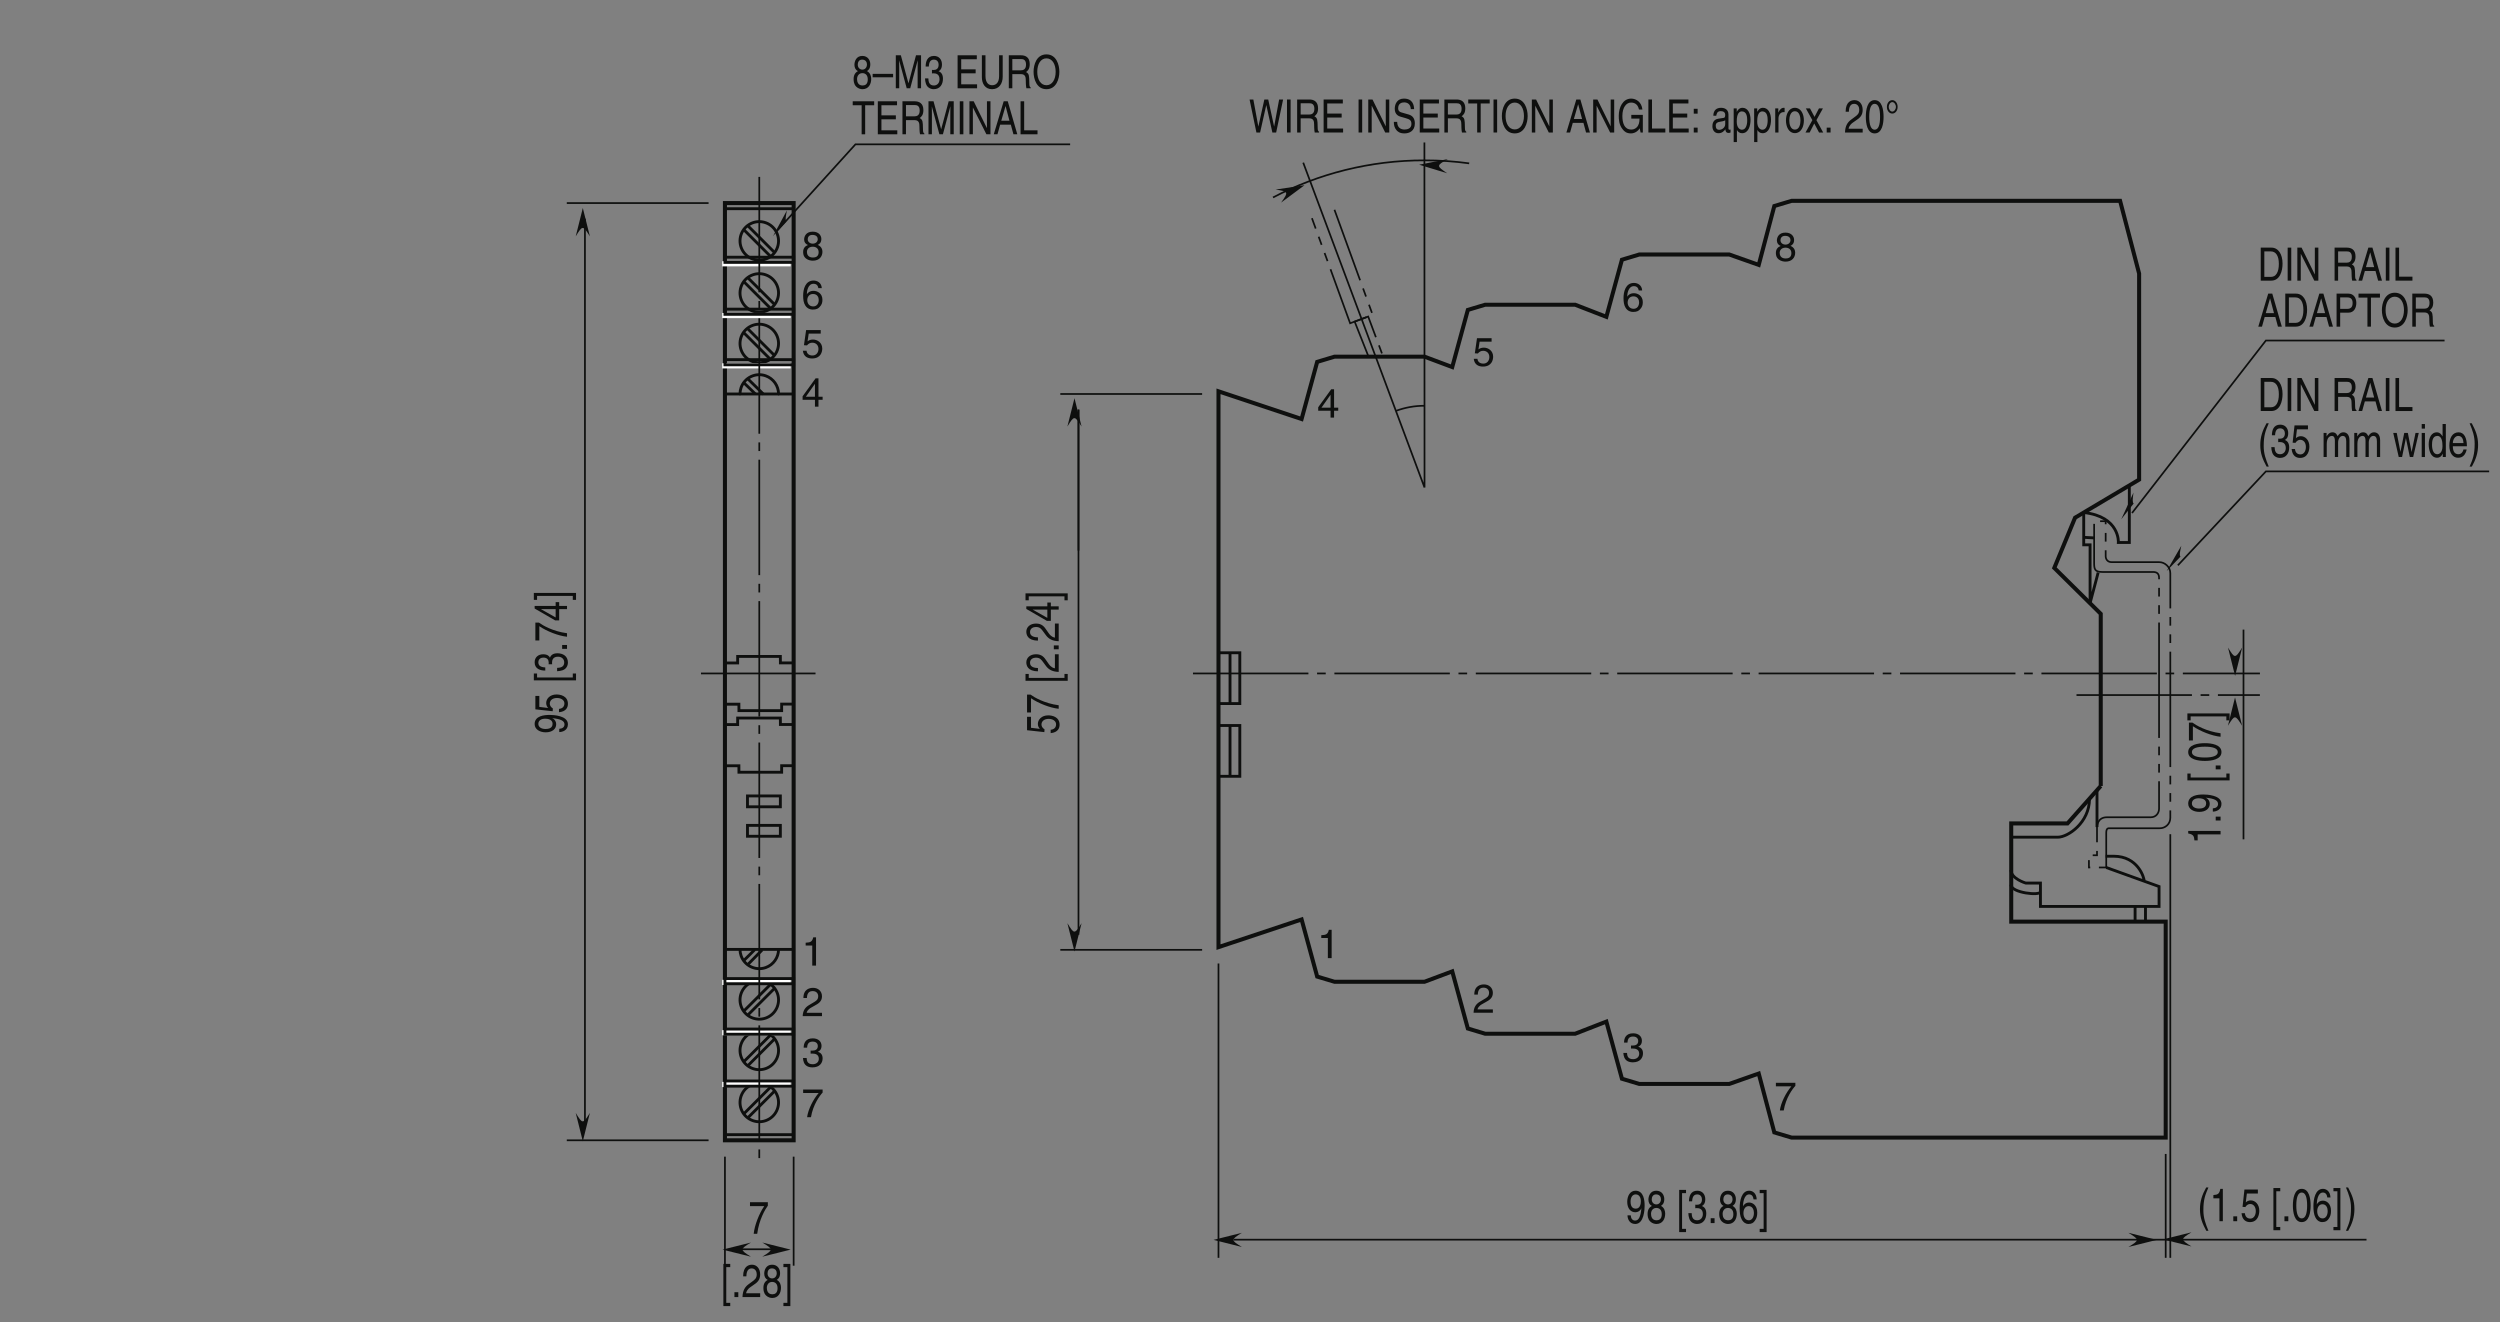 <?xml version="1.0" encoding="UTF-8"?>
<svg xmlns="http://www.w3.org/2000/svg" xmlns:xlink="http://www.w3.org/1999/xlink" width="433.14pt" height="229.13pt" viewBox="0 0 433.14 229.13" version="1.2">
<rect x="0" y="0" width="433.14" height="229.13" fill="#808080" stroke="none"/>
<defs>
<g>
<symbol overflow="visible" id="glyph0-0">
<path style="stroke:none;" d="M 0 0 L 3.484 0 L 3.484 -4.875 L 0 -4.875 Z M 1.734 -2.75 L 0.562 -4.531 L 2.922 -4.531 Z M 1.953 -2.438 L 3.141 -4.219 L 3.141 -0.656 Z M 0.562 -0.344 L 1.734 -2.125 L 2.922 -0.344 Z M 0.344 -4.219 L 1.531 -2.438 L 0.344 -0.656 Z M 0.344 -4.219 "/>
</symbol>
<symbol overflow="visible" id="glyph0-1">
<path style="stroke:none;" d="M 3.422 -3.641 C 3.422 -4.203 3 -4.906 1.922 -4.906 C 0.75 -4.906 0.438 -4.062 0.438 -3.547 C 0.438 -3.094 0.672 -2.766 1.094 -2.594 C 0.578 -2.391 0.266 -2 0.266 -1.406 C 0.266 -1.172 0.266 -0.641 0.766 -0.25 C 1.156 0.062 1.672 0.125 1.938 0.125 C 3.094 0.125 3.609 -0.625 3.609 -1.422 C 3.609 -1.781 3.469 -2.328 2.797 -2.609 C 3.016 -2.719 3.422 -2.938 3.422 -3.641 Z M 1.938 -2.297 C 2.484 -2.297 2.953 -2 2.953 -1.344 C 2.953 -0.578 2.406 -0.422 1.969 -0.422 C 1.109 -0.422 0.922 -1 0.922 -1.391 C 0.922 -1.844 1.234 -2.297 1.938 -2.297 Z M 1.922 -2.828 C 1.484 -2.828 1.062 -3.109 1.062 -3.578 C 1.062 -3.891 1.219 -4.344 1.875 -4.344 C 2.594 -4.344 2.797 -3.922 2.797 -3.609 C 2.797 -3.172 2.453 -2.828 1.922 -2.828 Z M 1.922 -2.828 "/>
</symbol>
<symbol overflow="visible" id="glyph0-2">
<path style="stroke:none;" d="M 3.5 -3.594 C 3.438 -4.594 2.641 -4.906 2.078 -4.906 C 0.609 -4.906 0.266 -3.359 0.266 -2.281 C 0.266 -1.641 0.344 -1.031 0.641 -0.578 C 0.984 -0.031 1.531 0.125 1.906 0.125 C 2.594 0.125 2.891 -0.062 3.141 -0.344 C 3.484 -0.703 3.609 -1.062 3.609 -1.562 C 3.609 -2.734 2.672 -3.125 2.078 -3.125 C 1.406 -3.125 1.062 -2.781 0.906 -2.516 L 0.906 -2.531 C 0.906 -3.047 1.094 -4.344 2.062 -4.344 C 2.594 -4.344 2.828 -4.031 2.906 -3.594 Z M 0.984 -1.5 C 0.984 -2.078 1.312 -2.578 1.984 -2.578 C 2.75 -2.578 2.969 -1.969 2.969 -1.547 C 2.969 -0.875 2.594 -0.422 2.016 -0.422 C 1.297 -0.422 0.984 -0.984 0.984 -1.5 Z M 0.984 -1.5 "/>
</symbol>
<symbol overflow="visible" id="glyph0-3">
<path style="stroke:none;" d="M 1.234 -4.188 L 3.312 -4.188 L 3.312 -4.797 L 0.781 -4.797 L 0.406 -2.172 L 0.938 -2.141 C 1.156 -2.438 1.484 -2.609 1.844 -2.609 C 2.453 -2.609 2.922 -2.219 2.922 -1.516 C 2.922 -0.906 2.531 -0.391 1.891 -0.391 C 1.344 -0.391 0.922 -0.641 0.859 -1.219 L 0.219 -1.219 C 0.344 -0.125 1.156 0.125 1.812 0.125 C 3.344 0.125 3.578 -1.047 3.578 -1.594 C 3.578 -2.594 2.766 -3.156 1.969 -3.156 C 1.531 -3.156 1.234 -3.016 1.031 -2.844 Z M 1.234 -4.188 "/>
</symbol>
<symbol overflow="visible" id="glyph0-4">
<path style="stroke:none;" d="M 3.641 -1.188 L 3.641 -1.719 L 2.922 -1.719 L 2.922 -4.906 L 2.422 -4.906 L 0.172 -1.797 L 0.172 -1.188 L 2.312 -1.188 L 2.312 0 L 2.922 0 L 2.922 -1.188 Z M 2.297 -3.938 L 2.312 -3.938 L 2.312 -1.719 L 0.734 -1.719 Z M 2.297 -3.938 "/>
</symbol>
<symbol overflow="visible" id="glyph0-5">
<path style="stroke:none;" d="M 2.5 -4.906 L 2.016 -4.906 C 1.828 -4.094 1.5 -4.016 0.703 -3.969 L 0.703 -3.484 L 1.844 -3.484 L 1.844 0 L 2.5 0 Z M 2.5 -4.906 "/>
</symbol>
<symbol overflow="visible" id="glyph0-6">
<path style="stroke:none;" d="M 0.922 -3.141 C 0.938 -3.484 0.984 -4.344 1.906 -4.344 C 2.625 -4.344 2.875 -3.859 2.875 -3.469 C 2.875 -2.828 2.5 -2.625 1.984 -2.328 L 1.328 -1.938 C 0.672 -1.562 0.219 -1.016 0.188 0 L 3.531 0 L 3.531 -0.578 L 0.875 -0.578 C 0.906 -0.766 1.047 -1.156 1.719 -1.516 L 2.219 -1.797 C 2.953 -2.188 3.531 -2.562 3.531 -3.438 C 3.531 -4.344 2.844 -4.906 2 -4.906 C 1.469 -4.906 0.312 -4.734 0.312 -3.141 Z M 0.922 -3.141 "/>
</symbol>
<symbol overflow="visible" id="glyph0-7">
<path style="stroke:none;" d="M 1.562 -2.266 C 1.656 -2.266 1.75 -2.266 1.844 -2.266 C 2.266 -2.266 2.984 -2.188 2.984 -1.359 C 2.984 -0.797 2.547 -0.422 1.922 -0.422 C 1 -0.422 0.891 -1.031 0.875 -1.5 L 0.234 -1.5 C 0.281 -0.938 0.422 -0.375 0.969 -0.078 C 1.203 0.047 1.516 0.125 1.875 0.125 C 3.125 0.125 3.641 -0.641 3.641 -1.438 C 3.641 -2.094 3.297 -2.438 2.828 -2.578 L 2.828 -2.594 C 3.094 -2.688 3.453 -2.984 3.453 -3.609 C 3.453 -4.359 2.891 -4.906 1.938 -4.906 C 0.641 -4.906 0.359 -4.016 0.359 -3.297 L 0.953 -3.297 C 0.984 -3.641 1.031 -4.344 1.906 -4.344 C 2.641 -4.344 2.812 -3.875 2.812 -3.578 C 2.812 -2.969 2.359 -2.781 1.875 -2.781 C 1.781 -2.781 1.672 -2.781 1.562 -2.781 Z M 1.562 -2.266 "/>
</symbol>
<symbol overflow="visible" id="glyph0-8">
<path style="stroke:none;" d="M 0.266 -4.188 L 2.953 -4.188 C 2.016 -3.094 1.125 -1.344 0.953 0 L 1.625 0 C 1.984 -2.188 3.156 -3.75 3.641 -4.266 L 3.641 -4.797 L 0.266 -4.797 Z M 0.266 -4.188 "/>
</symbol>
<symbol overflow="visible" id="glyph1-0">
<path style="stroke:none;" d="M 0 0 L 0 -3.188 L -5.578 -3.188 L -5.578 0 Z M -3.141 -1.594 L -5.172 -0.516 L -5.172 -2.672 Z M -2.781 -1.781 L -4.828 -2.875 L -0.75 -2.875 Z M -0.391 -0.516 L -2.438 -1.594 L -0.391 -2.672 Z M -4.828 -0.312 L -2.781 -1.406 L -0.75 -0.312 Z M -4.828 -0.312 "/>
</symbol>
<symbol overflow="visible" id="glyph1-1">
<path style="stroke:none;" d="M -1.875 -1.672 C -1.875 -2.094 -2.109 -2.531 -2.547 -2.703 L -2.531 -2.719 C -1.078 -2.578 -0.438 -2.25 -0.438 -1.641 C -0.438 -1.172 -0.781 -0.906 -1.344 -0.875 L -1.344 -0.312 C -0.812 -0.312 0.156 -0.594 0.156 -1.656 C 0.156 -3.188 -2.406 -3.281 -3 -3.281 C -3.906 -3.281 -5.609 -3.141 -5.609 -1.703 C -5.609 -0.766 -4.703 -0.266 -3.688 -0.266 C -2.562 -0.266 -1.875 -0.844 -1.875 -1.672 Z M -2.5 -1.766 C -2.5 -1.391 -2.641 -0.844 -3.719 -0.844 C -4.469 -0.844 -4.969 -1.188 -4.969 -1.719 C -4.969 -2.359 -4.422 -2.625 -3.781 -2.625 C -2.672 -2.625 -2.5 -2.047 -2.5 -1.766 Z M -2.5 -1.766 "/>
</symbol>
<symbol overflow="visible" id="glyph1-2">
<path style="stroke:none;" d="M -4.797 -1.125 L -4.797 -3.031 L -5.484 -3.031 L -5.484 -0.703 L -2.484 -0.375 L -2.453 -0.859 C -2.781 -1.062 -2.984 -1.359 -2.984 -1.688 C -2.984 -2.234 -2.547 -2.672 -1.734 -2.672 C -1.031 -2.672 -0.453 -2.312 -0.453 -1.734 C -0.453 -1.234 -0.734 -0.844 -1.391 -0.781 L -1.391 -0.203 C -0.141 -0.312 0.156 -1.062 0.156 -1.656 C 0.156 -3.047 -1.188 -3.281 -1.812 -3.281 C -2.969 -3.281 -3.609 -2.531 -3.609 -1.797 C -3.609 -1.406 -3.438 -1.125 -3.266 -0.938 Z M -4.797 -1.125 "/>
</symbol>
<symbol overflow="visible" id="glyph1-3">
<path style="stroke:none;" d=""/>
</symbol>
<symbol overflow="visible" id="glyph1-4">
<path style="stroke:none;" d="M -5.188 -0.906 L -5.188 -1.594 L -5.75 -1.594 L -5.75 -0.406 L 1.562 -0.406 L 1.562 -1.594 L 1 -1.594 L 1 -0.906 Z M -5.188 -0.906 "/>
</symbol>
<symbol overflow="visible" id="glyph1-5">
<path style="stroke:none;" d="M -2.578 -1.422 C -2.578 -1.516 -2.594 -1.594 -2.594 -1.688 C -2.594 -2.062 -2.5 -2.734 -1.562 -2.734 C -0.922 -2.734 -0.484 -2.328 -0.484 -1.75 C -0.484 -0.922 -1.188 -0.812 -1.719 -0.797 L -1.719 -0.219 C -1.062 -0.25 -0.422 -0.391 -0.094 -0.891 C 0.047 -1.109 0.156 -1.391 0.156 -1.719 C 0.156 -2.859 -0.734 -3.328 -1.656 -3.328 C -2.406 -3.328 -2.781 -3.016 -2.953 -2.578 L -2.969 -2.578 C -3.062 -2.828 -3.406 -3.156 -4.125 -3.156 C -4.984 -3.156 -5.609 -2.641 -5.609 -1.766 C -5.609 -0.594 -4.594 -0.328 -3.766 -0.328 L -3.766 -0.875 C -4.156 -0.906 -4.969 -0.953 -4.969 -1.75 C -4.969 -2.422 -4.422 -2.578 -4.094 -2.578 C -3.391 -2.578 -3.172 -2.156 -3.172 -1.719 C -3.172 -1.625 -3.172 -1.531 -3.188 -1.422 Z M -2.578 -1.422 "/>
</symbol>
<symbol overflow="visible" id="glyph1-6">
<path style="stroke:none;" d="M -0.844 -1.219 L -0.844 -0.547 L 0 -0.547 L 0 -1.219 Z M -0.844 -1.219 "/>
</symbol>
<symbol overflow="visible" id="glyph1-7">
<path style="stroke:none;" d="M -4.797 -0.234 L -4.797 -2.703 C -3.547 -1.844 -1.531 -1.031 0 -0.875 L 0 -1.484 C -2.5 -1.812 -4.281 -2.891 -4.875 -3.328 L -5.484 -3.328 L -5.484 -0.234 Z M -4.797 -0.234 "/>
</symbol>
<symbol overflow="visible" id="glyph1-8">
<path style="stroke:none;" d="M -1.359 -3.328 L -1.969 -3.328 L -1.969 -2.672 L -5.609 -2.672 L -5.609 -2.219 L -2.047 -0.156 L -1.359 -0.156 L -1.359 -2.109 L 0 -2.109 L 0 -2.672 L -1.359 -2.672 Z M -4.516 -2.109 L -1.969 -2.109 L -1.969 -0.672 Z M -4.516 -2.109 "/>
</symbol>
<symbol overflow="visible" id="glyph1-9">
<path style="stroke:none;" d="M 1 -0.859 L 1 -0.172 L 1.562 -0.172 L 1.562 -1.375 L -5.75 -1.375 L -5.75 -0.172 L -5.188 -0.172 L -5.188 -0.859 Z M 1 -0.859 "/>
</symbol>
<symbol overflow="visible" id="glyph1-10">
<path style="stroke:none;" d="M -3.594 -0.844 C -3.984 -0.859 -4.969 -0.906 -4.969 -1.75 C -4.969 -2.406 -4.406 -2.641 -3.953 -2.641 C -3.234 -2.641 -3 -2.281 -2.656 -1.812 L -2.219 -1.219 C -1.781 -0.625 -1.156 -0.203 0 -0.172 L 0 -3.234 L -0.656 -3.234 L -0.656 -0.797 C -0.875 -0.828 -1.312 -0.953 -1.734 -1.562 L -2.062 -2.031 C -2.5 -2.703 -2.922 -3.234 -3.922 -3.234 C -4.969 -3.234 -5.609 -2.609 -5.609 -1.828 C -5.609 -1.344 -5.422 -0.281 -3.594 -0.281 Z M -3.594 -0.844 "/>
</symbol>
<symbol overflow="visible" id="glyph1-11">
<path style="stroke:none;" d="M -5.609 -2.281 L -5.609 -1.844 C -4.688 -1.672 -4.594 -1.375 -4.531 -0.641 L -3.969 -0.641 L -3.969 -1.688 L 0 -1.688 L 0 -2.281 Z M -5.609 -2.281 "/>
</symbol>
<symbol overflow="visible" id="glyph1-12">
<path style="stroke:none;" d="M -2.719 -2.703 C -1.328 -2.703 -0.484 -2.422 -0.484 -1.766 C -0.484 -1.125 -1.328 -0.828 -2.719 -0.828 C -4.125 -0.828 -4.969 -1.125 -4.969 -1.766 C -4.969 -2.422 -4.125 -2.703 -2.719 -2.703 Z M -2.719 -3.312 C -3.891 -3.312 -5.609 -3.062 -5.609 -1.766 C -5.609 -0.484 -3.891 -0.234 -2.719 -0.234 C -1.562 -0.234 0.156 -0.484 0.156 -1.766 C 0.156 -3.062 -1.562 -3.312 -2.719 -3.312 Z M -2.719 -3.312 "/>
</symbol>
<symbol overflow="visible" id="glyph2-0">
<path style="stroke:none;" d="M 0 0 L 3.188 0 L 3.188 -5.578 L 0 -5.578 Z M 1.594 -3.141 L 0.516 -5.172 L 2.672 -5.172 Z M 1.781 -2.781 L 2.875 -4.828 L 2.875 -0.75 Z M 0.516 -0.391 L 1.594 -2.438 L 2.672 -0.391 Z M 0.312 -4.828 L 1.406 -2.781 L 0.312 -0.75 Z M 0.312 -4.828 "/>
</symbol>
<symbol overflow="visible" id="glyph2-1">
<path style="stroke:none;" d="M 0.234 -4.797 L 2.703 -4.797 C 1.844 -3.547 1.031 -1.531 0.875 0 L 1.484 0 C 1.812 -2.5 2.891 -4.281 3.328 -4.875 L 3.328 -5.484 L 0.234 -5.484 Z M 0.234 -4.797 "/>
</symbol>
<symbol overflow="visible" id="glyph2-2">
<path style="stroke:none;" d="M 0.906 -5.188 L 1.594 -5.188 L 1.594 -5.75 L 0.406 -5.75 L 0.406 1.562 L 1.594 1.562 L 1.594 1 L 0.906 1 Z M 0.906 -5.188 "/>
</symbol>
<symbol overflow="visible" id="glyph2-3">
<path style="stroke:none;" d="M 1.219 -0.844 L 0.547 -0.844 L 0.547 0 L 1.219 0 Z M 1.219 -0.844 "/>
</symbol>
<symbol overflow="visible" id="glyph2-4">
<path style="stroke:none;" d="M 0.844 -3.594 C 0.859 -3.984 0.906 -4.969 1.75 -4.969 C 2.406 -4.969 2.641 -4.406 2.641 -3.953 C 2.641 -3.234 2.281 -3 1.812 -2.656 L 1.219 -2.219 C 0.625 -1.781 0.203 -1.156 0.172 0 L 3.234 0 L 3.234 -0.656 L 0.797 -0.656 C 0.828 -0.875 0.953 -1.312 1.562 -1.734 L 2.031 -2.062 C 2.703 -2.5 3.234 -2.922 3.234 -3.922 C 3.234 -4.969 2.609 -5.609 1.828 -5.609 C 1.344 -5.609 0.281 -5.422 0.281 -3.594 Z M 0.844 -3.594 "/>
</symbol>
<symbol overflow="visible" id="glyph2-5">
<path style="stroke:none;" d="M 3.141 -4.156 C 3.141 -4.812 2.75 -5.609 1.75 -5.609 C 0.688 -5.609 0.391 -4.641 0.391 -4.062 C 0.391 -3.531 0.625 -3.156 1 -2.969 C 0.531 -2.734 0.25 -2.297 0.25 -1.609 C 0.25 -1.344 0.25 -0.734 0.703 -0.281 C 1.062 0.078 1.531 0.156 1.781 0.156 C 2.844 0.156 3.297 -0.719 3.297 -1.625 C 3.297 -2.047 3.172 -2.656 2.562 -2.984 C 2.766 -3.109 3.141 -3.359 3.141 -4.156 Z M 1.766 -2.625 C 2.281 -2.625 2.703 -2.297 2.703 -1.531 C 2.703 -0.656 2.203 -0.484 1.797 -0.484 C 1.016 -0.484 0.844 -1.141 0.844 -1.594 C 0.844 -2.109 1.141 -2.625 1.766 -2.625 Z M 1.766 -3.234 C 1.344 -3.234 0.969 -3.562 0.969 -4.094 C 0.969 -4.453 1.125 -4.969 1.719 -4.969 C 2.375 -4.969 2.562 -4.484 2.562 -4.141 C 2.562 -3.625 2.25 -3.234 1.766 -3.234 Z M 1.766 -3.234 "/>
</symbol>
<symbol overflow="visible" id="glyph2-6">
<path style="stroke:none;" d="M 0.859 1 L 0.172 1 L 0.172 1.562 L 1.375 1.562 L 1.375 -5.75 L 0.172 -5.75 L 0.172 -5.188 L 0.859 -5.188 Z M 0.859 1 "/>
</symbol>
<symbol overflow="visible" id="glyph2-7">
<path style="stroke:none;" d="M 1.672 -1.875 C 2.094 -1.875 2.531 -2.109 2.703 -2.547 L 2.719 -2.531 C 2.578 -1.078 2.25 -0.438 1.641 -0.438 C 1.172 -0.438 0.906 -0.781 0.875 -1.344 L 0.312 -1.344 C 0.312 -0.812 0.594 0.156 1.656 0.156 C 3.188 0.156 3.281 -2.406 3.281 -3 C 3.281 -3.906 3.141 -5.609 1.703 -5.609 C 0.766 -5.609 0.266 -4.703 0.266 -3.688 C 0.266 -2.562 0.844 -1.875 1.672 -1.875 Z M 1.766 -2.5 C 1.391 -2.5 0.844 -2.641 0.844 -3.719 C 0.844 -4.469 1.188 -4.969 1.719 -4.969 C 2.359 -4.969 2.625 -4.422 2.625 -3.781 C 2.625 -2.672 2.047 -2.5 1.766 -2.5 Z M 1.766 -2.5 "/>
</symbol>
<symbol overflow="visible" id="glyph2-8">
<path style="stroke:none;" d=""/>
</symbol>
<symbol overflow="visible" id="glyph2-9">
<path style="stroke:none;" d="M 1.422 -2.578 C 1.516 -2.578 1.594 -2.594 1.688 -2.594 C 2.062 -2.594 2.734 -2.5 2.734 -1.562 C 2.734 -0.922 2.328 -0.484 1.75 -0.484 C 0.922 -0.484 0.812 -1.188 0.797 -1.719 L 0.219 -1.719 C 0.25 -1.062 0.391 -0.422 0.891 -0.094 C 1.109 0.047 1.391 0.156 1.719 0.156 C 2.859 0.156 3.328 -0.734 3.328 -1.656 C 3.328 -2.406 3.016 -2.781 2.578 -2.953 L 2.578 -2.969 C 2.828 -3.062 3.156 -3.406 3.156 -4.125 C 3.156 -4.984 2.641 -5.609 1.766 -5.609 C 0.594 -5.609 0.328 -4.594 0.328 -3.766 L 0.875 -3.766 C 0.906 -4.156 0.953 -4.969 1.75 -4.969 C 2.422 -4.969 2.578 -4.422 2.578 -4.094 C 2.578 -3.391 2.156 -3.172 1.719 -3.172 C 1.625 -3.172 1.531 -3.172 1.422 -3.188 Z M 1.422 -2.578 "/>
</symbol>
<symbol overflow="visible" id="glyph2-10">
<path style="stroke:none;" d="M 3.203 -4.109 C 3.156 -5.25 2.422 -5.609 1.906 -5.609 C 0.562 -5.609 0.25 -3.828 0.25 -2.609 C 0.25 -1.875 0.312 -1.188 0.594 -0.656 C 0.906 -0.047 1.391 0.156 1.734 0.156 C 2.375 0.156 2.641 -0.062 2.875 -0.391 C 3.188 -0.812 3.297 -1.219 3.297 -1.797 C 3.297 -3.125 2.453 -3.562 1.906 -3.562 C 1.281 -3.562 0.969 -3.188 0.828 -2.891 L 0.828 -2.906 C 0.828 -3.484 1 -4.969 1.891 -4.969 C 2.375 -4.969 2.594 -4.609 2.656 -4.109 Z M 0.906 -1.719 C 0.906 -2.375 1.203 -2.938 1.812 -2.938 C 2.516 -2.938 2.719 -2.25 2.719 -1.766 C 2.719 -1 2.375 -0.484 1.844 -0.484 C 1.188 -0.484 0.906 -1.125 0.906 -1.719 Z M 0.906 -1.719 "/>
</symbol>
<symbol overflow="visible" id="glyph2-11">
<path style="stroke:none;" d="M 1.516 -5.844 C 0.828 -4.609 0.438 -3.484 0.438 -2.078 C 0.438 -0.594 0.859 0.406 1.531 1.656 L 1.906 1.656 C 1.391 0.391 1.031 -0.578 1.031 -1.891 C 1.031 -3.797 1.359 -4.562 1.906 -5.844 Z M 1.516 -5.844 "/>
</symbol>
<symbol overflow="visible" id="glyph2-12">
<path style="stroke:none;" d="M 2.281 -5.609 L 1.844 -5.609 C 1.672 -4.688 1.375 -4.594 0.641 -4.531 L 0.641 -3.969 L 1.688 -3.969 L 1.688 0 L 2.281 0 Z M 2.281 -5.609 "/>
</symbol>
<symbol overflow="visible" id="glyph2-13">
<path style="stroke:none;" d="M 1.125 -4.797 L 3.031 -4.797 L 3.031 -5.484 L 0.703 -5.484 L 0.375 -2.484 L 0.859 -2.453 C 1.062 -2.781 1.359 -2.984 1.688 -2.984 C 2.234 -2.984 2.672 -2.547 2.672 -1.734 C 2.672 -1.031 2.312 -0.453 1.734 -0.453 C 1.234 -0.453 0.844 -0.734 0.781 -1.391 L 0.203 -1.391 C 0.312 -0.141 1.062 0.156 1.656 0.156 C 3.047 0.156 3.281 -1.188 3.281 -1.812 C 3.281 -2.969 2.531 -3.609 1.797 -3.609 C 1.406 -3.609 1.125 -3.438 0.938 -3.266 Z M 1.125 -4.797 "/>
</symbol>
<symbol overflow="visible" id="glyph2-14">
<path style="stroke:none;" d="M 2.703 -2.719 C 2.703 -1.328 2.422 -0.484 1.766 -0.484 C 1.125 -0.484 0.828 -1.328 0.828 -2.719 C 0.828 -4.125 1.125 -4.969 1.766 -4.969 C 2.422 -4.969 2.703 -4.125 2.703 -2.719 Z M 3.312 -2.719 C 3.312 -3.891 3.062 -5.609 1.766 -5.609 C 0.484 -5.609 0.234 -3.891 0.234 -2.719 C 0.234 -1.562 0.484 0.156 1.766 0.156 C 3.062 0.156 3.312 -1.562 3.312 -2.719 Z M 3.312 -2.719 "/>
</symbol>
<symbol overflow="visible" id="glyph2-15">
<path style="stroke:none;" d="M 0.609 1.656 C 1.297 0.422 1.688 -0.703 1.688 -2.109 C 1.688 -3.609 1.25 -4.594 0.594 -5.844 L 0.219 -5.844 C 0.734 -4.594 1.094 -3.625 1.094 -2.297 C 1.094 -0.391 0.766 0.375 0.219 1.656 Z M 0.609 1.656 "/>
</symbol>
<symbol overflow="visible" id="glyph2-16">
<path style="stroke:none;" d="M 3.547 -2.5 L 0 -2.5 L 0 -1.906 L 3.547 -1.906 Z M 3.547 -2.5 "/>
</symbol>
<symbol overflow="visible" id="glyph2-17">
<path style="stroke:none;" d="M 4.844 0 L 4.844 -5.719 L 3.969 -5.719 L 2.672 -0.891 L 2.656 -0.891 L 1.344 -5.719 L 0.469 -5.719 L 0.469 0 L 1.062 0 L 1.062 -3.375 C 1.062 -3.547 1.047 -4.266 1.047 -4.797 L 1.062 -4.797 L 2.359 0 L 2.969 0 L 4.25 -4.812 L 4.266 -4.812 C 4.266 -4.266 4.25 -3.547 4.25 -3.375 L 4.25 0 Z M 4.844 0 "/>
</symbol>
<symbol overflow="visible" id="glyph2-18">
<path style="stroke:none;" d="M 3.922 -0.688 L 1.172 -0.688 L 1.172 -2.594 L 3.672 -2.594 L 3.672 -3.281 L 1.172 -3.281 L 1.172 -5.031 L 3.875 -5.031 L 3.875 -5.719 L 0.547 -5.719 L 0.547 0 L 3.922 0 Z M 3.922 -0.688 "/>
</symbol>
<symbol overflow="visible" id="glyph2-19">
<path style="stroke:none;" d="M 3.484 -5.719 L 3.484 -2.109 C 3.484 -0.859 2.844 -0.531 2.281 -0.531 C 1.734 -0.531 1.125 -0.875 1.125 -2.125 L 1.125 -5.719 L 0.5 -5.719 L 0.5 -1.906 C 0.5 -0.844 1.031 0.156 2.266 0.156 C 3.516 0.156 4.109 -0.844 4.109 -2.016 L 4.109 -5.719 Z M 3.484 -5.719 "/>
</symbol>
<symbol overflow="visible" id="glyph2-20">
<path style="stroke:none;" d="M 1.172 -2.453 L 2.672 -2.453 C 3.422 -2.453 3.5 -1.906 3.5 -1.438 C 3.5 -1.219 3.516 -0.344 3.609 0 L 4.359 0 L 4.359 -0.125 C 4.172 -0.266 4.141 -0.375 4.125 -0.703 L 4.094 -1.734 C 4.062 -2.531 3.812 -2.672 3.547 -2.812 C 3.844 -3.031 4.188 -3.344 4.188 -4.188 C 4.188 -5.391 3.438 -5.719 2.672 -5.719 L 0.562 -5.719 L 0.562 0 L 1.172 0 Z M 1.172 -5.062 L 2.719 -5.062 C 3.031 -5.062 3.547 -4.984 3.547 -4.109 C 3.547 -3.266 3.062 -3.109 2.609 -3.109 L 1.172 -3.109 Z M 1.172 -5.062 "/>
</symbol>
<symbol overflow="visible" id="glyph2-21">
<path style="stroke:none;" d="M 4.078 -2.859 C 4.078 -1.516 3.469 -0.531 2.484 -0.531 C 1.484 -0.531 0.891 -1.516 0.891 -2.859 C 0.891 -4.203 1.484 -5.188 2.484 -5.188 C 3.469 -5.188 4.078 -4.203 4.078 -2.859 Z M 4.719 -2.859 C 4.719 -4.094 4.188 -5.875 2.484 -5.875 C 0.766 -5.875 0.25 -4.094 0.25 -2.859 C 0.25 -1.625 0.766 0.156 2.484 0.156 C 4.188 0.156 4.719 -1.625 4.719 -2.859 Z M 4.719 -2.859 "/>
</symbol>
<symbol overflow="visible" id="glyph2-22">
<path style="stroke:none;" d="M 0.094 -5.031 L 1.641 -5.031 L 1.641 0 L 2.25 0 L 2.25 -5.031 L 3.812 -5.031 L 3.812 -5.719 L 0.094 -5.719 Z M 0.094 -5.031 "/>
</symbol>
<symbol overflow="visible" id="glyph2-23">
<path style="stroke:none;" d="M 1.203 -5.719 L 0.578 -5.719 L 0.578 0 L 1.203 0 Z M 1.203 -5.719 "/>
</symbol>
<symbol overflow="visible" id="glyph2-24">
<path style="stroke:none;" d="M 3.516 -1.094 L 3.5 -1.094 L 1.219 -5.719 L 0.484 -5.719 L 0.484 0 L 1.078 0 L 1.078 -4.625 L 1.094 -4.625 L 3.422 0 L 4.125 0 L 4.125 -5.719 L 3.516 -5.719 Z M 3.516 -1.094 "/>
</symbol>
<symbol overflow="visible" id="glyph2-25">
<path style="stroke:none;" d="M 3.047 -1.672 L 3.5 0 L 4.172 0 L 2.516 -5.719 L 1.812 -5.719 L 0.094 0 L 0.734 0 L 1.203 -1.672 Z M 1.391 -2.344 L 2.125 -4.875 L 2.141 -4.875 L 2.812 -2.344 Z M 1.391 -2.344 "/>
</symbol>
<symbol overflow="visible" id="glyph2-26">
<path style="stroke:none;" d="M 1.109 -5.719 L 0.484 -5.719 L 0.484 0 L 3.422 0 L 3.422 -0.688 L 1.109 -0.688 Z M 1.109 -5.719 "/>
</symbol>
<symbol overflow="visible" id="glyph2-27">
<path style="stroke:none;" d="M 0.516 0 L 2.344 0 C 3.844 0 4.297 -1.656 4.297 -2.938 C 4.297 -4.594 3.562 -5.719 2.375 -5.719 L 0.516 -5.719 Z M 1.141 -5.062 L 2.281 -5.062 C 3.125 -5.062 3.656 -4.328 3.656 -2.891 C 3.656 -1.453 3.141 -0.656 2.328 -0.656 L 1.141 -0.656 Z M 1.141 -5.062 "/>
</symbol>
<symbol overflow="visible" id="glyph2-28">
<path style="stroke:none;" d="M 0.422 0 L 0.969 0 L 0.969 -2.266 C 0.969 -3.406 1.531 -3.656 1.859 -3.656 C 2.266 -3.656 2.375 -3.234 2.375 -2.891 L 2.375 0 L 2.938 0 L 2.938 -2.547 C 2.938 -3.094 3.25 -3.656 3.719 -3.656 C 4.203 -3.656 4.344 -3.266 4.344 -2.688 L 4.344 0 L 4.906 0 L 4.906 -2.891 C 4.906 -4.062 4.234 -4.281 3.875 -4.281 C 3.359 -4.281 3.125 -4 2.844 -3.609 C 2.75 -3.828 2.562 -4.281 1.969 -4.281 C 1.359 -4.281 1.078 -3.797 0.953 -3.578 L 0.938 -3.578 L 0.938 -4.172 L 0.422 -4.172 Z M 0.422 0 "/>
</symbol>
<symbol overflow="visible" id="glyph2-29">
<path style="stroke:none;" d="M 2.281 -3.234 L 2.297 -3.234 L 2.969 0 L 3.547 0 L 4.516 -4.172 L 3.953 -4.172 L 3.281 -0.891 L 3.266 -0.891 L 2.625 -4.172 L 2 -4.172 L 1.344 -0.891 L 0.703 -4.172 L 0.094 -4.172 L 1.047 0 L 1.625 0 Z M 2.281 -3.234 "/>
</symbol>
<symbol overflow="visible" id="glyph2-30">
<path style="stroke:none;" d="M 0.984 -4.172 L 0.422 -4.172 L 0.422 0 L 0.984 0 Z M 0.984 -4.922 L 0.984 -5.719 L 0.422 -5.719 L 0.422 -4.922 Z M 0.984 -4.922 "/>
</symbol>
<symbol overflow="visible" id="glyph2-31">
<path style="stroke:none;" d="M 3.188 -5.719 L 2.625 -5.719 L 2.625 -3.641 L 2.609 -3.578 C 2.469 -3.812 2.219 -4.281 1.609 -4.281 C 0.734 -4.281 0.219 -3.375 0.219 -2.203 C 0.219 -1.219 0.547 0.125 1.688 0.125 C 2.016 0.125 2.391 -0.016 2.641 -0.578 L 2.656 -0.578 L 2.656 0 L 3.188 0 Z M 0.797 -2.094 C 0.797 -2.625 0.844 -3.656 1.719 -3.656 C 2.531 -3.656 2.609 -2.562 2.609 -1.891 C 2.609 -0.781 2.062 -0.484 1.703 -0.484 C 1.094 -0.484 0.797 -1.172 0.797 -2.094 Z M 0.797 -2.094 "/>
</symbol>
<symbol overflow="visible" id="glyph2-32">
<path style="stroke:none;" d="M 2.688 -1.312 C 2.672 -1 2.359 -0.484 1.828 -0.484 C 1.172 -0.484 0.859 -0.984 0.859 -1.859 L 3.297 -1.859 C 3.297 -3.328 2.812 -4.281 1.859 -4.281 C 0.75 -4.281 0.25 -3.266 0.25 -1.969 C 0.25 -0.766 0.812 0.125 1.75 0.125 C 2.281 0.125 2.5 -0.047 2.656 -0.172 C 3.078 -0.516 3.219 -1.109 3.25 -1.312 Z M 0.859 -2.422 C 0.859 -3.062 1.266 -3.656 1.781 -3.656 C 2.453 -3.656 2.672 -3.062 2.703 -2.422 Z M 0.859 -2.422 "/>
</symbol>
<symbol overflow="visible" id="glyph2-33">
<path style="stroke:none;" d="M 1.172 -5.062 L 2.422 -5.062 C 2.938 -5.062 3.328 -4.828 3.328 -4.109 C 3.328 -3.328 2.953 -3.078 2.391 -3.078 L 1.172 -3.078 Z M 1.172 -2.422 L 2.609 -2.422 C 3.609 -2.422 3.969 -3.312 3.969 -4.109 C 3.969 -5.031 3.453 -5.719 2.609 -5.719 L 0.547 -5.719 L 0.547 0 L 1.172 0 Z M 1.172 -2.422 "/>
</symbol>
<symbol overflow="visible" id="glyph2-34">
<path style="stroke:none;" d="M 3 -4.734 L 3.016 -4.734 L 4.062 0 L 4.719 0 L 5.922 -5.719 L 5.234 -5.719 L 4.375 -1.062 L 4.359 -1.062 L 3.344 -5.719 L 2.672 -5.719 L 1.641 -1.062 L 1.625 -1.062 L 0.766 -5.719 L 0.109 -5.719 L 1.297 0 L 1.938 0 Z M 3 -4.734 "/>
</symbol>
<symbol overflow="visible" id="glyph2-35">
<path style="stroke:none;" d="M 3.828 -4.047 C 3.797 -4.672 3.641 -5.875 2.047 -5.875 C 0.938 -5.875 0.469 -5 0.469 -4.109 C 0.469 -3.109 1.141 -2.844 1.438 -2.75 L 2.375 -2.484 C 3.125 -2.266 3.359 -2.078 3.359 -1.469 C 3.359 -0.656 2.594 -0.516 2.156 -0.516 C 1.562 -0.516 0.891 -0.812 0.891 -1.844 L 0.312 -1.844 C 0.312 -1.312 0.391 -0.844 0.781 -0.391 C 0.984 -0.172 1.312 0.156 2.156 0.156 C 2.938 0.156 3.953 -0.219 3.953 -1.578 C 3.953 -2.484 3.5 -2.938 2.906 -3.109 L 1.609 -3.484 C 1.344 -3.562 1.062 -3.719 1.062 -4.203 C 1.062 -5.078 1.719 -5.219 2.109 -5.219 C 2.625 -5.219 3.219 -4.938 3.25 -4.047 Z M 3.828 -4.047 "/>
</symbol>
<symbol overflow="visible" id="glyph2-36">
<path style="stroke:none;" d="M 2.484 -2.406 L 3.906 -2.406 C 3.906 -1.781 3.812 -1.281 3.406 -0.875 C 3.062 -0.547 2.703 -0.516 2.469 -0.516 C 1.25 -0.516 0.938 -1.703 0.938 -2.875 C 0.938 -4.359 1.625 -5.188 2.438 -5.188 C 2.938 -5.188 3.609 -4.984 3.812 -3.984 L 4.406 -3.984 C 4.281 -5.266 3.328 -5.875 2.469 -5.875 C 0.984 -5.875 0.312 -4.297 0.312 -2.906 C 0.312 -2.297 0.328 -1.328 1.031 -0.5 C 1.266 -0.203 1.641 0.156 2.422 0.156 C 3.047 0.156 3.625 -0.203 3.938 -0.734 L 4.094 0 L 4.484 0 L 4.484 -3.062 L 2.484 -3.062 Z M 2.484 -2.406 "/>
</symbol>
<symbol overflow="visible" id="glyph2-37">
<path style="stroke:none;" d="M 1.219 -0.844 L 0.547 -0.844 L 0.547 0 L 1.219 0 Z M 1.219 -4.109 L 0.547 -4.109 L 0.547 -3.266 L 1.219 -3.266 Z M 1.219 -4.109 "/>
</symbol>
<symbol overflow="visible" id="glyph2-38">
<path style="stroke:none;" d="M 0.906 -2.906 C 0.953 -3.219 1.047 -3.703 1.672 -3.703 C 2.203 -3.703 2.453 -3.469 2.453 -3.031 C 2.453 -2.609 2.297 -2.547 2.172 -2.531 L 1.25 -2.391 C 0.312 -2.25 0.234 -1.438 0.234 -1.078 C 0.234 -0.359 0.656 0.125 1.281 0.125 C 1.922 0.125 2.266 -0.266 2.484 -0.562 C 2.5 -0.234 2.578 0.078 3.078 0.078 C 3.203 0.078 3.281 0.031 3.375 0 L 3.375 -0.516 C 3.312 -0.5 3.25 -0.484 3.188 -0.484 C 3.078 -0.484 3.016 -0.547 3.016 -0.719 L 3.016 -3.125 C 3.016 -4.188 2.047 -4.281 1.766 -4.281 C 0.953 -4.281 0.422 -3.891 0.391 -2.906 Z M 2.453 -1.438 C 2.453 -0.891 1.938 -0.469 1.422 -0.469 C 1 -0.469 0.812 -0.734 0.812 -1.188 C 0.812 -1.719 1.25 -1.812 1.531 -1.859 C 2.219 -1.969 2.359 -2.047 2.453 -2.125 Z M 2.453 -1.438 "/>
</symbol>
<symbol overflow="visible" id="glyph2-39">
<path style="stroke:none;" d="M 0.906 -1.891 C 0.906 -2.562 1 -3.656 1.797 -3.656 C 2.672 -3.656 2.719 -2.625 2.719 -2.094 C 2.719 -1.172 2.422 -0.484 1.812 -0.484 C 1.453 -0.484 0.906 -0.781 0.906 -1.891 Z M 0.375 1.656 L 0.938 1.656 L 0.938 -0.438 C 1.094 -0.141 1.391 0.125 1.828 0.125 C 2.969 0.125 3.297 -1.219 3.297 -2.203 C 3.297 -3.375 2.797 -4.281 1.906 -4.281 C 1.297 -4.281 1.047 -3.812 0.906 -3.578 L 0.906 -4.172 L 0.375 -4.172 Z M 0.375 1.656 "/>
</symbol>
<symbol overflow="visible" id="glyph2-40">
<path style="stroke:none;" d="M 1.047 -2.422 C 1.047 -3.031 1.391 -3.531 1.906 -3.531 L 2.109 -3.531 L 2.109 -4.266 C 2.078 -4.281 2.047 -4.281 1.969 -4.281 C 1.547 -4.281 1.25 -3.953 1.031 -3.469 L 1.016 -3.469 L 1.016 -4.172 L 0.484 -4.172 L 0.484 0 L 1.047 0 Z M 1.047 -2.422 "/>
</symbol>
<symbol overflow="visible" id="glyph2-41">
<path style="stroke:none;" d="M 0.219 -2.094 C 0.219 -1.016 0.703 0.109 1.766 0.109 C 2.844 0.109 3.328 -1.016 3.328 -2.094 C 3.328 -3.156 2.844 -4.281 1.766 -4.281 C 0.703 -4.281 0.219 -3.156 0.219 -2.094 Z M 0.797 -2.094 C 0.797 -2.641 0.969 -3.688 1.766 -3.688 C 2.578 -3.688 2.734 -2.641 2.734 -2.094 C 2.734 -1.531 2.578 -0.5 1.766 -0.5 C 0.969 -0.5 0.797 -1.531 0.797 -2.094 Z M 0.797 -2.094 "/>
</symbol>
<symbol overflow="visible" id="glyph2-42">
<path style="stroke:none;" d="M 1.953 -2.141 L 3.078 -4.172 L 2.391 -4.172 L 1.625 -2.703 L 0.844 -4.172 L 0.125 -4.172 L 1.25 -2.141 L 0.062 0 L 0.781 0 L 1.578 -1.562 L 2.406 0 L 3.125 0 Z M 1.953 -2.141 "/>
</symbol>
<symbol overflow="visible" id="glyph2-43">
<path style="stroke:none;" d="M 1.281 -5.266 C 1.609 -5.266 1.906 -4.859 1.906 -4.438 C 1.906 -4.016 1.609 -3.625 1.281 -3.625 C 0.938 -3.625 0.656 -4.016 0.656 -4.438 C 0.656 -4.859 0.938 -5.266 1.281 -5.266 Z M 2.203 -4.438 C 2.203 -5.094 1.797 -5.609 1.281 -5.609 C 0.75 -5.609 0.344 -5.094 0.344 -4.438 C 0.344 -3.781 0.75 -3.281 1.281 -3.281 C 1.797 -3.281 2.203 -3.781 2.203 -4.438 Z M 2.203 -4.438 "/>
</symbol>
</g>
<clipPath id="clip1">
  <path d="M 132 24 L 431.852 24 L 431.852 101 L 132 101 Z M 132 24 "/>
</clipPath>
</defs>
<g id="surface1">
<g style="fill:rgb(5.618%,6.042%,5.714%);fill-opacity:1;">
  <use xlink:href="#glyph0-1" x="138.882" y="45.042"/>
</g>
<g style="fill:rgb(5.618%,6.042%,5.714%);fill-opacity:1;">
  <use xlink:href="#glyph0-2" x="138.882" y="53.513"/>
</g>
<g style="fill:rgb(5.618%,6.042%,5.714%);fill-opacity:1;">
  <use xlink:href="#glyph0-3" x="138.882" y="61.984"/>
</g>
<g style="fill:rgb(5.618%,6.042%,5.714%);fill-opacity:1;">
  <use xlink:href="#glyph0-4" x="138.882" y="70.455"/>
</g>
<g style="fill:rgb(5.618%,6.042%,5.714%);fill-opacity:1;">
  <use xlink:href="#glyph0-5" x="138.882" y="167.3"/>
</g>
<g style="fill:rgb(5.618%,6.042%,5.714%);fill-opacity:1;">
  <use xlink:href="#glyph0-6" x="138.882" y="176.054"/>
</g>
<g style="fill:rgb(5.618%,6.042%,5.714%);fill-opacity:1;">
  <use xlink:href="#glyph0-7" x="138.882" y="184.807"/>
</g>
<g style="fill:rgb(5.618%,6.042%,5.714%);fill-opacity:1;">
  <use xlink:href="#glyph0-8" x="138.882" y="193.56"/>
</g>
<path style="fill:none;stroke-width:7;stroke-linecap:butt;stroke-linejoin:miter;stroke:rgb(5.618%,6.042%,5.714%);stroke-opacity:1;stroke-miterlimit:4;" d="M 1252.078 306.997 L 1371.122 306.997 L 1371.122 1930.796 L 1252.078 1930.796 Z M 1252.078 306.997 " transform="matrix(0.1,0,0,-0.1,0.391,228.263)"/>
<path style="fill:none;stroke-width:5;stroke-linecap:butt;stroke-linejoin:miter;stroke:rgb(5.618%,6.042%,5.714%);stroke-opacity:1;stroke-miterlimit:4;" d="M 1252.078 1600.013 L 1371.122 1600.013 M 1252.078 1921.032 L 1371.122 1921.032 M 1348.105 903.629 L 1291.132 903.629 L 1291.132 884.808 L 1348.105 884.808 Z M 1348.105 852.616 L 1291.132 852.616 L 1291.132 833.755 L 1348.105 833.755 Z M 1348.105 852.616 " transform="matrix(0.1,0,0,-0.1,0.391,228.263)"/>
<path style="fill:none;stroke-width:5;stroke-linecap:round;stroke-linejoin:round;stroke:rgb(5.618%,6.042%,5.714%);stroke-opacity:1;stroke-miterlimit:4;" d="M 1343.086 1854.217 C 1349.164 1871.627 1340.028 1890.644 1322.618 1896.761 C 1305.248 1902.878 1286.191 1893.702 1280.074 1876.293 C 1273.997 1858.883 1283.133 1839.866 1300.542 1833.749 C 1317.952 1827.632 1337.008 1836.807 1343.086 1854.217 Z M 1343.086 1854.217 " transform="matrix(0.1,0,0,-0.1,0.391,228.263)"/>
<path style="fill:none;stroke-width:5;stroke-linecap:butt;stroke-linejoin:miter;stroke:rgb(5.618%,6.042%,5.714%);stroke-opacity:1;stroke-miterlimit:4;" d="M 1284.427 1885.037 L 1331.323 1838.141 M 1291.328 1891.938 L 1338.224 1845.002 M 1284.427 1795.009 L 1331.323 1748.073 M 1291.328 1801.871 L 1338.224 1754.974 M 1284.427 1706.471 L 1331.323 1659.574 M 1291.328 1713.372 L 1338.224 1666.476 " transform="matrix(0.1,0,0,-0.1,0.391,228.263)"/>
<path style="fill:none;stroke-width:5;stroke-linecap:round;stroke-linejoin:round;stroke:rgb(5.618%,6.042%,5.714%);stroke-opacity:1;stroke-miterlimit:4;" d="M 1343.086 1763.993 C 1349.164 1781.403 1340.028 1800.459 1322.618 1806.537 C 1305.248 1812.654 1286.191 1803.517 1280.074 1786.069 C 1273.997 1768.698 1283.133 1749.642 1300.542 1743.525 C 1317.952 1737.447 1337.008 1746.623 1343.086 1763.993 Z M 1344.968 1600.209 C 1344.89 1613.933 1336.303 1626.716 1322.618 1631.539 C 1305.248 1637.656 1286.191 1628.52 1280.074 1611.071 C 1278.82 1607.463 1278.192 1603.817 1278.192 1600.209 " transform="matrix(0.1,0,0,-0.1,0.391,228.263)"/>
<path style="fill:none;stroke-width:5;stroke-linecap:butt;stroke-linejoin:miter;stroke:rgb(5.618%,6.042%,5.714%);stroke-opacity:1;stroke-miterlimit:4;" d="M 1284.427 1619.854 L 1304.816 1600.052 M 1291.328 1626.716 L 1318.972 1599.543 " transform="matrix(0.1,0,0,-0.1,0.391,228.263)"/>
<path style=" stroke:none;fill-rule:nonzero;fill:rgb(100%,100%,100%);fill-opacity:1;" d="M 125.125 46.152 L 136.988 46.152 L 136.988 45.258 L 125.125 45.258 Z M 125.125 46.152 "/>
<path style="fill:none;stroke-width:5;stroke-linecap:butt;stroke-linejoin:miter;stroke:rgb(5.618%,6.042%,5.714%);stroke-opacity:1;stroke-miterlimit:4;" d="M 1252.078 1828.024 L 1371.122 1828.024 L 1371.122 1837.003 L 1252.078 1837.003 Z M 1252.078 1828.024 " transform="matrix(0.1,0,0,-0.1,0.391,228.263)"/>
<path style=" stroke:none;fill-rule:nonzero;fill:rgb(100%,100%,100%);fill-opacity:1;" d="M 125.125 55.117 L 136.988 55.117 L 136.988 54.223 L 125.125 54.223 Z M 125.125 55.117 "/>
<path style="fill:none;stroke-width:5;stroke-linecap:butt;stroke-linejoin:miter;stroke:rgb(5.618%,6.042%,5.714%);stroke-opacity:1;stroke-miterlimit:4;" d="M 1252.078 1738.035 L 1371.122 1738.035 L 1371.122 1747.015 L 1252.078 1747.015 Z M 1252.078 1738.035 " transform="matrix(0.1,0,0,-0.1,0.391,228.263)"/>
<path style="fill:none;stroke-width:5;stroke-linecap:round;stroke-linejoin:round;stroke:rgb(5.618%,6.042%,5.714%);stroke-opacity:1;stroke-miterlimit:4;" d="M 1343.086 1676.514 C 1349.164 1693.923 1340.028 1712.94 1322.618 1719.057 C 1305.248 1725.174 1286.191 1715.999 1280.074 1698.589 C 1273.997 1681.219 1283.133 1662.123 1300.542 1656.046 C 1317.952 1649.968 1337.008 1659.104 1343.086 1676.514 Z M 1343.086 1676.514 " transform="matrix(0.1,0,0,-0.1,0.391,228.263)"/>
<path style=" stroke:none;fill-rule:nonzero;fill:rgb(100%,100%,100%);fill-opacity:1;" d="M 125.125 63.832 L 136.988 63.832 L 136.988 62.938 L 125.125 62.938 Z M 125.125 63.832 "/>
<path style="fill:none;stroke-width:5;stroke-linecap:butt;stroke-linejoin:miter;stroke:rgb(5.618%,6.042%,5.714%);stroke-opacity:1;stroke-miterlimit:4;" d="M 1371.122 1650.556 L 1252.078 1650.556 L 1252.078 1659.535 L 1371.122 1659.535 Z M 1252.078 316.761 L 1371.122 316.761 M 1252.078 637.741 L 1371.122 637.741 M 1252.078 316.761 L 1371.122 316.761 " transform="matrix(0.1,0,0,-0.1,0.391,228.263)"/>
<path style="fill:none;stroke-width:5;stroke-linecap:round;stroke-linejoin:round;stroke:rgb(5.618%,6.042%,5.714%);stroke-opacity:1;stroke-miterlimit:4;" d="M 1343.086 383.576 C 1349.164 366.166 1340.028 347.11 1322.618 341.032 C 1305.248 334.915 1286.191 344.052 1280.074 361.461 C 1273.997 378.91 1283.133 397.927 1300.542 404.044 C 1317.952 410.122 1337.008 400.946 1343.086 383.576 Z M 1343.086 473.8 C 1349.164 456.391 1340.028 437.334 1322.618 431.217 C 1305.248 425.139 1286.191 434.276 1280.074 451.685 C 1273.997 469.095 1283.133 488.151 1300.542 494.268 C 1317.952 500.346 1337.008 491.171 1343.086 473.8 Z M 1344.968 637.584 C 1344.89 623.86 1336.303 611.038 1322.618 606.215 C 1305.248 600.137 1286.191 609.273 1280.074 626.683 C 1278.82 630.29 1278.192 633.976 1278.192 637.584 " transform="matrix(0.1,0,0,-0.1,0.391,228.263)"/>
<path style="fill:none;stroke-width:5;stroke-linecap:butt;stroke-linejoin:miter;stroke:rgb(5.618%,6.042%,5.714%);stroke-opacity:1;stroke-miterlimit:4;" d="M 1291.328 611.077 L 1316.619 636.878 M 1284.623 618.253 L 1303.797 637.348 " transform="matrix(0.1,0,0,-0.1,0.391,228.263)"/>
<path style=" stroke:none;fill-rule:nonzero;fill:rgb(100%,100%,100%);fill-opacity:1;" d="M 125.125 188.34 L 136.988 188.34 L 136.988 187.441 L 125.125 187.441 Z M 125.125 188.34 "/>
<path style="fill:none;stroke-width:5;stroke-linecap:butt;stroke-linejoin:miter;stroke:rgb(5.618%,6.042%,5.714%);stroke-opacity:1;stroke-miterlimit:4;" d="M 1252.078 400.75 L 1371.122 400.75 L 1371.122 409.769 L 1252.078 409.769 Z M 1252.078 400.75 " transform="matrix(0.1,0,0,-0.1,0.391,228.263)"/>
<path style=" stroke:none;fill-rule:nonzero;fill:rgb(100%,100%,100%);fill-opacity:1;" d="M 125.125 179.371 L 136.988 179.371 L 136.988 178.477 L 125.125 178.477 Z M 125.125 179.371 "/>
<path style="fill:none;stroke-width:5;stroke-linecap:butt;stroke-linejoin:miter;stroke:rgb(5.618%,6.042%,5.714%);stroke-opacity:1;stroke-miterlimit:4;" d="M 1252.078 490.778 L 1371.122 490.778 L 1371.122 499.758 L 1252.078 499.758 Z M 1252.078 490.778 " transform="matrix(0.1,0,0,-0.1,0.391,228.263)"/>
<path style="fill:none;stroke-width:5;stroke-linecap:round;stroke-linejoin:round;stroke:rgb(5.618%,6.042%,5.714%);stroke-opacity:1;stroke-miterlimit:4;" d="M 1343.086 561.279 C 1349.164 543.87 1340.028 524.813 1322.618 518.736 C 1305.248 512.619 1286.191 521.794 1280.074 539.204 C 1273.997 556.574 1283.133 575.631 1300.542 581.747 C 1317.952 587.825 1337.008 578.689 1343.086 561.279 Z M 1343.086 561.279 " transform="matrix(0.1,0,0,-0.1,0.391,228.263)"/>
<path style="fill:none;stroke-width:5;stroke-linecap:butt;stroke-linejoin:miter;stroke:rgb(5.618%,6.042%,5.714%);stroke-opacity:1;stroke-miterlimit:4;" d="M 1291.328 523.559 L 1338.224 570.455 M 1284.623 530.734 L 1331.558 577.63 M 1291.328 435.805 L 1338.224 482.74 M 1284.623 443.02 L 1331.558 489.916 M 1291.328 345.542 L 1338.224 392.438 M 1284.623 352.717 L 1331.558 399.613 " transform="matrix(0.1,0,0,-0.1,0.391,228.263)"/>
<path style=" stroke:none;fill-rule:nonzero;fill:rgb(100%,100%,100%);fill-opacity:1;" d="M 125.125 170.656 L 136.988 170.656 L 136.988 169.762 L 125.125 169.762 Z M 125.125 170.656 "/>
<path style="fill:none;stroke-width:5;stroke-linecap:butt;stroke-linejoin:miter;stroke:rgb(5.618%,6.042%,5.714%);stroke-opacity:1;stroke-miterlimit:4;" d="M 1371.122 587.237 L 1252.078 587.237 L 1252.078 578.258 L 1371.122 578.258 Z M 3629.273 849.636 L 3629.273 913.157 M 3480.272 775.135 C 3480.272 760.157 3505.798 752.667 3505.798 752.667 L 3531.285 752.667 L 3531.285 712.163 L 3736.789 712.163 L 3736.789 746.668 L 3645.271 779.644 M 3480.272 749.648 C 3480.272 735.65 3531.285 730.16 3531.285 737.65 M 3478.782 832.148 L 3561.281 832.148 C 3579.279 832.148 3616.255 857.635 3616.255 898.649 M 3695.265 685.656 L 3695.265 711.653 M 3713.263 685.656 L 3713.263 711.653 M 3711.263 754.667 C 3711.263 762.666 3699.774 799.171 3658.25 799.171 L 3644.291 799.171 " transform="matrix(0.1,0,0,-0.1,0.391,228.263)"/>
<path style="fill:none;stroke-width:3;stroke-linecap:butt;stroke-linejoin:miter;stroke:rgb(5.618%,6.042%,5.714%);stroke-opacity:1;stroke-dasharray:200,15,15,15,15,15;stroke-miterlimit:4;" d="M 3645.271 779.644 L 3645.271 839.676 C 3645.271 848.656 3649.271 847.636 3652.251 847.636 L 3738.279 847.636 C 3747.258 847.636 3756.277 854.655 3756.277 865.673 L 3756.277 1289.66 C 3756.277 1300.678 3746.278 1308.677 3737.299 1308.677 L 3654.799 1308.677 C 3646.761 1308.677 3644.291 1314.676 3644.291 1319.146 L 3644.291 1379.648 L 3624.293 1379.648 L 3624.293 1307.657 C 3624.293 1296.678 3625.273 1291.659 3638.291 1291.659 L 3726.281 1291.659 C 3734.28 1291.659 3736.789 1287.66 3736.789 1281.151 L 3736.789 881.671 C 3736.789 874.652 3732.241 866.653 3722.281 866.653 L 3646.251 866.653 C 3629.273 866.653 3629.273 849.636 3629.273 849.636 L 3629.273 800.779 L 3615.275 800.779 L 3615.275 779.644 Z M 3645.271 779.644 " transform="matrix(0.1,0,0,-0.1,0.391,228.263)"/>
<path style="fill:none;stroke-width:5;stroke-linecap:butt;stroke-linejoin:miter;stroke:rgb(5.618%,6.042%,5.714%);stroke-opacity:1;stroke-miterlimit:4;" d="M 3606.256 1394.666 L 3606.256 1338.673 L 3617.274 1338.673 L 3617.274 1237.666 L 3631.273 1290.679 M 3685.266 1440.66 L 3685.266 1342.673 L 3666.288 1342.673 C 3666.288 1342.673 3669.268 1387.687 3606.256 1394.666 M 3606.256 1351.652 L 3624.293 1350.672 M 2106.168 937.664 L 2144.163 937.664 L 2144.163 1025.653 L 2106.168 1025.653 M 2127.185 937.664 L 2127.185 1025.653 M 2106.168 1063.648 L 2144.163 1063.648 L 2144.163 1151.677 L 2106.168 1151.677 M 2127.185 1063.648 L 2127.185 1151.677 " transform="matrix(0.1,0,0,-0.1,0.391,228.263)"/>
<path style="fill:none;stroke-width:7;stroke-linecap:butt;stroke-linejoin:miter;stroke:rgb(5.618%,6.042%,5.714%);stroke-opacity:1;stroke-miterlimit:4;" d="M 3635.743 920.843 L 3578.181 855.988 L 3480.664 855.988 L 3480.664 685.852 L 3748.278 685.852 L 3748.278 311.663 L 3100.201 311.663 L 3070.205 320.643 L 3043.189 422.63 L 2992.215 404.671 L 2836.195 404.671 L 2806.199 413.651 L 2779.182 512.658 L 2725.189 491.641 L 2569.208 491.641 L 2539.212 500.66 L 2512.196 599.667 L 2464.163 581.669 L 2308.182 581.669 L 2278.186 590.648 L 2251.17 689.656 L 2107.187 641.662 L 2107.187 1604.679 L 2251.17 1556.646 L 2278.186 1655.653 L 2308.182 1664.672 L 2464.163 1664.672 L 2512.196 1646.674 L 2539.212 1745.681 L 2569.208 1754.661 L 2725.189 1754.661 L 2779.182 1733.683 L 2806.199 1832.651 L 2836.195 1841.67 L 2992.215 1841.67 L 3043.189 1823.672 L 3070.205 1925.659 L 3100.201 1934.678 L 3669.268 1934.678 L 3702.244 1808.654 L 3702.244 1451.679 L 3591.278 1385.687 L 3555.282 1298.678 L 3635.743 1219.159 L 3635.743 920.843 " transform="matrix(0.1,0,0,-0.1,0.391,228.263)"/>
<g style="fill:rgb(5.618%,6.042%,5.714%);fill-opacity:1;">
  <use xlink:href="#glyph0-4" x="228.215" y="72.353"/>
</g>
<g style="fill:rgb(5.618%,6.042%,5.714%);fill-opacity:1;">
  <use xlink:href="#glyph0-5" x="228.215" y="165.998"/>
</g>
<g style="fill:rgb(5.618%,6.042%,5.714%);fill-opacity:1;">
  <use xlink:href="#glyph0-3" x="255.116" y="63.387"/>
</g>
<g style="fill:rgb(5.618%,6.042%,5.714%);fill-opacity:1;">
  <use xlink:href="#glyph0-6" x="255.116" y="175.462"/>
</g>
<g style="fill:rgb(5.618%,6.042%,5.714%);fill-opacity:1;">
  <use xlink:href="#glyph0-2" x="281.017" y="53.923"/>
</g>
<g style="fill:rgb(5.618%,6.042%,5.714%);fill-opacity:1;">
  <use xlink:href="#glyph0-7" x="281.017" y="183.93"/>
</g>
<g style="fill:rgb(5.618%,6.042%,5.714%);fill-opacity:1;">
  <use xlink:href="#glyph0-1" x="307.417" y="45.206"/>
</g>
<g style="fill:rgb(5.618%,6.042%,5.714%);fill-opacity:1;">
  <use xlink:href="#glyph0-8" x="307.417" y="192.397"/>
</g>
<path style="fill:none;stroke-width:5;stroke-linecap:butt;stroke-linejoin:miter;stroke:rgb(5.618%,6.042%,5.714%);stroke-opacity:1;stroke-miterlimit:4;" d="M 1371.906 1134.11 L 1348.184 1134.11 L 1348.105 1145.325 L 1274.114 1145.325 L 1274.114 1133.993 L 1252.548 1133.993 M 1252.548 1062.551 L 1276.271 1062.551 L 1276.349 1051.375 L 1350.34 1051.375 L 1350.34 1062.707 L 1371.906 1062.707 M 1371.906 1027.418 L 1348.184 1027.418 L 1348.105 1038.593 L 1274.114 1038.593 L 1274.114 1027.3 L 1252.548 1027.3 M 1252.548 955.858 L 1276.271 955.858 L 1276.349 944.683 L 1350.34 944.683 L 1350.34 955.976 L 1371.906 955.976 " transform="matrix(0.1,0,0,-0.1,0.391,228.263)"/>
<path style=" stroke:none;fill-rule:nonzero;fill:rgb(5.618%,6.042%,5.714%);fill-opacity:1;" d="M 99.746 40.953 L 100.977 36.039 L 102.203 40.953 C 100.977 38.984 100.922 39.035 99.746 40.953 "/>
<path style="fill:none;stroke-width:3;stroke-linecap:butt;stroke-linejoin:miter;stroke:rgb(5.618%,6.042%,5.714%);stroke-opacity:1;stroke-miterlimit:4;" d="M 1009.52 333.269 L 1009.52 1903.662 M 1223.728 1930.796 L 978.073 1930.796 " transform="matrix(0.1,0,0,-0.1,0.391,228.263)"/>
<g style="fill:rgb(5.618%,6.042%,5.714%);fill-opacity:1;">
  <use xlink:href="#glyph1-1" x="98.239" y="127.146"/>
  <use xlink:href="#glyph1-2" x="98.239" y="123.601"/>
  <use xlink:href="#glyph1-3" x="98.239" y="120.056"/>
  <use xlink:href="#glyph1-4" x="98.239" y="118.284"/>
  <use xlink:href="#glyph1-5" x="98.239" y="116.511"/>
  <use xlink:href="#glyph1-6" x="98.239" y="112.966"/>
  <use xlink:href="#glyph1-7" x="98.239" y="111.194"/>
  <use xlink:href="#glyph1-8" x="98.239" y="107.649"/>
  <use xlink:href="#glyph1-9" x="98.239" y="104.104"/>
</g>
<path style="fill:none;stroke-width:3;stroke-linecap:butt;stroke-linejoin:miter;stroke:rgb(5.618%,6.042%,5.714%);stroke-opacity:1;stroke-miterlimit:4;" d="M 1223.728 306.997 L 978.073 306.997 " transform="matrix(0.1,0,0,-0.1,0.391,228.263)"/>
<path style=" stroke:none;fill-rule:nonzero;fill:rgb(5.618%,6.042%,5.714%);fill-opacity:1;" d="M 99.746 192.82 L 100.977 197.738 L 102.203 192.82 C 100.977 194.793 100.922 194.738 99.746 192.82 "/>
<path style=" stroke:none;fill-rule:nonzero;fill:rgb(5.618%,6.042%,5.714%);fill-opacity:1;" d="M 132.07 215.273 L 136.984 216.504 L 132.07 217.73 C 134.039 216.504 133.988 216.445 132.07 215.273 "/>
<path style="fill:none;stroke-width:3;stroke-linecap:butt;stroke-linejoin:miter;stroke:rgb(5.618%,6.042%,5.714%);stroke-opacity:1;stroke-miterlimit:4;" d="M 1279.565 118.197 L 1345.243 118.197 M 1371.122 89.73 L 1371.122 278.648 " transform="matrix(0.1,0,0,-0.1,0.391,228.263)"/>
<g style="fill:rgb(5.618%,6.042%,5.714%);fill-opacity:1;">
  <use xlink:href="#glyph2-1" x="129.706" y="213.767"/>
</g>
<g style="fill:rgb(5.618%,6.042%,5.714%);fill-opacity:1;">
  <use xlink:href="#glyph2-2" x="124.924" y="224.726"/>
  <use xlink:href="#glyph2-3" x="126.696" y="224.726"/>
  <use xlink:href="#glyph2-4" x="128.469" y="224.726"/>
  <use xlink:href="#glyph2-5" x="132.014" y="224.726"/>
  <use xlink:href="#glyph2-6" x="135.559" y="224.726"/>
</g>
<path style="fill:none;stroke-width:3;stroke-linecap:butt;stroke-linejoin:miter;stroke:rgb(5.618%,6.042%,5.714%);stroke-opacity:1;stroke-miterlimit:4;" d="M 1252.078 89.73 L 1252.078 278.648 " transform="matrix(0.1,0,0,-0.1,0.391,228.263)"/>
<path style=" stroke:none;fill-rule:nonzero;fill:rgb(5.618%,6.042%,5.714%);fill-opacity:1;" d="M 130.105 215.273 L 125.191 216.504 L 130.105 217.73 C 128.133 216.504 128.188 216.445 130.105 215.273 "/>
<path style=" stroke:none;fill-rule:nonzero;fill:rgb(5.618%,6.042%,5.714%);fill-opacity:1;" d="M 368.762 216.047 L 373.68 214.816 L 368.762 213.59 C 370.734 214.816 370.68 214.871 368.762 216.047 "/>
<path style="fill:none;stroke-width:3;stroke-linecap:butt;stroke-linejoin:miter;stroke:rgb(5.618%,6.042%,5.714%);stroke-opacity:1;stroke-miterlimit:4;" d="M 2133.419 134.823 L 4096.195 134.823 M 3748.278 283.314 L 3748.278 103.376 M 3756.277 103.376 L 3756.277 837.324 " transform="matrix(0.1,0,0,-0.1,0.391,228.263)"/>
<g style="fill:rgb(5.618%,6.042%,5.714%);fill-opacity:1;">
  <use xlink:href="#glyph2-7" x="281.661" y="211.906"/>
  <use xlink:href="#glyph2-5" x="285.206" y="211.906"/>
  <use xlink:href="#glyph2-8" x="288.751" y="211.906"/>
</g>
<g style="fill:rgb(5.618%,6.042%,5.714%);fill-opacity:1;">
  <use xlink:href="#glyph2-2" x="290.522" y="211.906"/>
  <use xlink:href="#glyph2-9" x="292.295" y="211.906"/>
  <use xlink:href="#glyph2-3" x="295.84" y="211.906"/>
  <use xlink:href="#glyph2-5" x="297.612" y="211.906"/>
  <use xlink:href="#glyph2-10" x="301.157" y="211.906"/>
  <use xlink:href="#glyph2-6" x="304.702" y="211.906"/>
</g>
<path style="fill:none;stroke-width:3;stroke-linecap:butt;stroke-linejoin:miter;stroke:rgb(5.618%,6.042%,5.714%);stroke-opacity:1;stroke-miterlimit:4;" d="M 2107.187 613.312 L 2107.187 103.376 " transform="matrix(0.1,0,0,-0.1,0.391,228.263)"/>
<path style=" stroke:none;fill-rule:nonzero;fill:rgb(5.618%,6.042%,5.714%);fill-opacity:1;" d="M 215.168 216.047 L 210.254 214.816 L 215.168 213.59 C 213.199 214.816 213.254 214.871 215.168 216.047 "/>
<path style=" stroke:none;fill-rule:nonzero;fill:rgb(5.618%,6.042%,5.714%);fill-opacity:1;" d="M 379.691 213.5 L 374.777 214.73 L 379.691 215.957 C 377.723 214.73 377.777 214.676 379.691 213.5 "/>
<g style="fill:rgb(5.618%,6.042%,5.714%);fill-opacity:1;">
  <use xlink:href="#glyph2-11" x="380.718" y="211.582"/>
  <use xlink:href="#glyph2-12" x="382.841" y="211.582"/>
  <use xlink:href="#glyph2-3" x="386.386" y="211.582"/>
  <use xlink:href="#glyph2-13" x="388.158" y="211.582"/>
  <use xlink:href="#glyph2-8" x="391.703" y="211.582"/>
  <use xlink:href="#glyph2-2" x="393.476" y="211.582"/>
  <use xlink:href="#glyph2-3" x="395.248" y="211.582"/>
</g>
<g style="fill:rgb(5.618%,6.042%,5.714%);fill-opacity:1;">
  <use xlink:href="#glyph2-14" x="397.02" y="211.582"/>
  <use xlink:href="#glyph2-10" x="400.565" y="211.582"/>
  <use xlink:href="#glyph2-6" x="404.11" y="211.582"/>
</g>
<g style="fill:rgb(5.618%,6.042%,5.714%);fill-opacity:1;">
  <use xlink:href="#glyph2-15" x="406.231" y="211.582"/>
</g>
<g style="fill:rgb(5.618%,6.042%,5.714%);fill-opacity:1;">
  <use xlink:href="#glyph2-5" x="147.644" y="15.297"/>
  <use xlink:href="#glyph2-16" x="151.189" y="15.297"/>
  <use xlink:href="#glyph2-17" x="154.734" y="15.297"/>
  <use xlink:href="#glyph2-9" x="160.045" y="15.297"/>
  <use xlink:href="#glyph2-8" x="163.59" y="15.297"/>
  <use xlink:href="#glyph2-18" x="165.363" y="15.297"/>
  <use xlink:href="#glyph2-19" x="169.615" y="15.297"/>
  <use xlink:href="#glyph2-20" x="174.219" y="15.297"/>
  <use xlink:href="#glyph2-21" x="178.822" y="15.297"/>
  <use xlink:href="#glyph2-8" x="183.782" y="15.297"/>
</g>
<g style="fill:rgb(5.618%,6.042%,5.714%);fill-opacity:1;">
  <use xlink:href="#glyph2-22" x="147.644" y="23.267"/>
  <use xlink:href="#glyph2-18" x="151.54" y="23.267"/>
  <use xlink:href="#glyph2-20" x="155.793" y="23.267"/>
  <use xlink:href="#glyph2-17" x="160.396" y="23.267"/>
  <use xlink:href="#glyph2-23" x="165.707" y="23.267"/>
  <use xlink:href="#glyph2-24" x="167.479" y="23.267"/>
  <use xlink:href="#glyph2-25" x="172.083" y="23.267"/>
</g>
<g style="fill:rgb(5.618%,6.042%,5.714%);fill-opacity:1;">
  <use xlink:href="#glyph2-26" x="176.334" y="23.267"/>
</g>
<g clip-path="url(#clip1)" clip-rule="nonzero">
<path style="fill:none;stroke-width:3;stroke-linecap:butt;stroke-linejoin:miter;stroke:rgb(5.618%,6.042%,5.714%);stroke-opacity:1;stroke-miterlimit:4;" d="M 1850.16 2032.509 L 1478.167 2032.509 L 1340.537 1880.724 M 4308.718 1465.873 L 3921.864 1465.873 L 3769.373 1303.148 " transform="matrix(0.1,0,0,-0.1,0.391,228.263)"/>
</g>
<g style="fill:rgb(5.618%,6.042%,5.714%);fill-opacity:1;">
  <use xlink:href="#glyph2-27" x="391.169" y="71.213"/>
  <use xlink:href="#glyph2-23" x="395.772" y="71.213"/>
</g>
<g style="fill:rgb(5.618%,6.042%,5.714%);fill-opacity:1;">
  <use xlink:href="#glyph2-24" x="397.544" y="71.213"/>
  <use xlink:href="#glyph2-8" x="402.147" y="71.213"/>
  <use xlink:href="#glyph2-20" x="403.92" y="71.213"/>
  <use xlink:href="#glyph2-25" x="408.523" y="71.213"/>
  <use xlink:href="#glyph2-23" x="412.776" y="71.213"/>
  <use xlink:href="#glyph2-26" x="414.548" y="71.213"/>
</g>
<g style="fill:rgb(5.618%,6.042%,5.714%);fill-opacity:1;">
  <use xlink:href="#glyph2-11" x="391.169" y="79.182"/>
  <use xlink:href="#glyph2-9" x="393.292" y="79.182"/>
  <use xlink:href="#glyph2-13" x="396.837" y="79.182"/>
  <use xlink:href="#glyph2-8" x="400.382" y="79.182"/>
  <use xlink:href="#glyph2-28" x="402.155" y="79.182"/>
  <use xlink:href="#glyph2-28" x="407.466" y="79.182"/>
  <use xlink:href="#glyph2-8" x="412.777" y="79.182"/>
  <use xlink:href="#glyph2-29" x="414.549" y="79.182"/>
</g>
<g style="fill:rgb(5.618%,6.042%,5.714%);fill-opacity:1;">
  <use xlink:href="#glyph2-30" x="419.152" y="79.182"/>
  <use xlink:href="#glyph2-31" x="420.567" y="79.182"/>
  <use xlink:href="#glyph2-32" x="424.112" y="79.182"/>
  <use xlink:href="#glyph2-15" x="427.657" y="79.182"/>
</g>
<path style=" stroke:none;fill-rule:nonzero;fill:rgb(5.618%,6.042%,5.714%);fill-opacity:1;" d="M 377.781 96.438 C 377.559 96.215 377.68 95.648 377.926 94.551 L 375.391 98.938 L 377.781 96.438 "/>
<path style="fill:none;stroke-width:3;stroke-linecap:butt;stroke-linejoin:miter;stroke:rgb(5.618%,6.042%,5.714%);stroke-opacity:1;stroke-miterlimit:4;" d="M 4231.434 1692.629 L 3921.864 1692.629 L 3689.932 1393.804 " transform="matrix(0.1,0,0,-0.1,0.391,228.263)"/>
<g style="fill:rgb(5.618%,6.042%,5.714%);fill-opacity:1;">
  <use xlink:href="#glyph2-27" x="391.169" y="48.622"/>
  <use xlink:href="#glyph2-23" x="395.772" y="48.622"/>
</g>
<g style="fill:rgb(5.618%,6.042%,5.714%);fill-opacity:1;">
  <use xlink:href="#glyph2-24" x="397.544" y="48.622"/>
  <use xlink:href="#glyph2-8" x="402.147" y="48.622"/>
  <use xlink:href="#glyph2-20" x="403.92" y="48.622"/>
  <use xlink:href="#glyph2-25" x="408.523" y="48.622"/>
  <use xlink:href="#glyph2-23" x="412.776" y="48.622"/>
  <use xlink:href="#glyph2-26" x="414.548" y="48.622"/>
</g>
<g style="fill:rgb(5.618%,6.042%,5.714%);fill-opacity:1;">
  <use xlink:href="#glyph2-25" x="391.169" y="56.592"/>
  <use xlink:href="#glyph2-27" x="395.422" y="56.592"/>
  <use xlink:href="#glyph2-25" x="400.025" y="56.592"/>
  <use xlink:href="#glyph2-33" x="404.278" y="56.592"/>
  <use xlink:href="#glyph2-22" x="408.53" y="56.592"/>
  <use xlink:href="#glyph2-21" x="412.426" y="56.592"/>
</g>
<g style="fill:rgb(5.618%,6.042%,5.714%);fill-opacity:1;">
  <use xlink:href="#glyph2-20" x="417.384" y="56.592"/>
</g>
<path style=" stroke:none;fill-rule:nonzero;fill:rgb(5.618%,6.042%,5.714%);fill-opacity:1;" d="M 369.672 87.242 C 369.426 87.039 369.496 86.465 369.637 85.352 L 367.523 89.953 L 369.672 87.242 "/>
<g style="fill:rgb(5.618%,6.042%,5.714%);fill-opacity:1;">
  <use xlink:href="#glyph2-34" x="216.384" y="22.958"/>
  <use xlink:href="#glyph2-23" x="222.402" y="22.958"/>
  <use xlink:href="#glyph2-20" x="224.175" y="22.958"/>
  <use xlink:href="#glyph2-18" x="228.778" y="22.958"/>
  <use xlink:href="#glyph2-8" x="233.031" y="22.958"/>
  <use xlink:href="#glyph2-23" x="234.803" y="22.958"/>
  <use xlink:href="#glyph2-24" x="236.576" y="22.958"/>
  <use xlink:href="#glyph2-35" x="241.179" y="22.958"/>
  <use xlink:href="#glyph2-18" x="245.432" y="22.958"/>
  <use xlink:href="#glyph2-20" x="249.684" y="22.958"/>
  <use xlink:href="#glyph2-22" x="254.288" y="22.958"/>
  <use xlink:href="#glyph2-23" x="258.183" y="22.958"/>
</g>
<g style="fill:rgb(5.618%,6.042%,5.714%);fill-opacity:1;">
  <use xlink:href="#glyph2-21" x="259.957" y="22.958"/>
</g>
<g style="fill:rgb(5.618%,6.042%,5.714%);fill-opacity:1;">
  <use xlink:href="#glyph2-24" x="264.916" y="22.958"/>
  <use xlink:href="#glyph2-8" x="269.52" y="22.958"/>
  <use xlink:href="#glyph2-25" x="271.292" y="22.958"/>
  <use xlink:href="#glyph2-24" x="275.545" y="22.958"/>
  <use xlink:href="#glyph2-36" x="280.148" y="22.958"/>
</g>
<g style="fill:rgb(5.618%,6.042%,5.714%);fill-opacity:1;">
  <use xlink:href="#glyph2-26" x="285.108" y="22.958"/>
  <use xlink:href="#glyph2-18" x="288.653" y="22.958"/>
  <use xlink:href="#glyph2-37" x="292.906" y="22.958"/>
  <use xlink:href="#glyph2-8" x="294.678" y="22.958"/>
  <use xlink:href="#glyph2-38" x="296.45" y="22.958"/>
  <use xlink:href="#glyph2-39" x="299.995" y="22.958"/>
  <use xlink:href="#glyph2-39" x="303.54" y="22.958"/>
</g>
<g style="fill:rgb(5.618%,6.042%,5.714%);fill-opacity:1;">
  <use xlink:href="#glyph2-40" x="307.084" y="22.958"/>
</g>
<g style="fill:rgb(5.618%,6.042%,5.714%);fill-opacity:1;">
  <use xlink:href="#glyph2-41" x="309.208" y="22.958"/>
</g>
<g style="fill:rgb(5.618%,6.042%,5.714%);fill-opacity:1;">
  <use xlink:href="#glyph2-42" x="312.752" y="22.958"/>
  <use xlink:href="#glyph2-3" x="315.94" y="22.958"/>
  <use xlink:href="#glyph2-8" x="317.713" y="22.958"/>
  <use xlink:href="#glyph2-4" x="319.485" y="22.958"/>
  <use xlink:href="#glyph2-14" x="323.03" y="22.958"/>
</g>
<g style="fill:rgb(5.618%,6.042%,5.714%);fill-opacity:1;">
  <use xlink:href="#glyph2-43" x="326.573" y="22.958"/>
</g>
<path style=" stroke:none;fill-rule:nonzero;fill:rgb(5.618%,6.042%,5.714%);fill-opacity:1;" d="M 221.008 32.84 L 226.016 32.09 L 221.949 35.109 C 223.297 33.223 223.227 33.191 221.008 32.84 "/>
<path style=" stroke:none;fill-rule:nonzero;fill:rgb(5.618%,6.042%,5.714%);fill-opacity:1;" d="M 250.723 30.016 L 245.875 28.535 L 250.848 27.562 C 248.816 28.688 248.867 28.746 250.723 30.016 "/>
<path style="fill:none;stroke-width:3;stroke-linecap:butt;stroke-linejoin:miter;stroke:rgb(5.618%,6.042%,5.714%);stroke-opacity:1;stroke-miterlimit:4;" d="M 2464.163 1437.916 L 2463.967 2035.842 M 2464.163 1437.916 L 2253.993 2000.826 M 2201.646 1940.52 C 2280.146 1981.613 2369.469 2004.826 2464.163 2004.826 C 2490.395 2004.826 2516.235 2003.061 2541.526 1999.611 " transform="matrix(0.1,0,0,-0.1,0.391,228.263)"/>
<path style="fill:none;stroke-width:3;stroke-linecap:butt;stroke-linejoin:miter;stroke:rgb(5.618%,6.042%,5.714%);stroke-opacity:1;stroke-dasharray:130,15,15,15,15,15;stroke-miterlimit:4;" d="M 2308.143 1919.189 L 2374.331 1737.133 L 2335.277 1722.547 L 2269.089 1904.603 " transform="matrix(0.1,0,0,-0.1,0.391,228.263)"/>
<path style=" stroke:none;fill-rule:nonzero;fill:rgb(5.618%,6.042%,5.714%);fill-opacity:1;" d="M 184.93 73.902 L 186.16 68.988 L 187.391 73.902 C 186.16 71.934 186.105 71.988 184.93 73.902 "/>
<path style="fill:none;stroke-width:3;stroke-linecap:butt;stroke-linejoin:miter;stroke:rgb(5.618%,6.042%,5.714%);stroke-opacity:1;stroke-miterlimit:4;" d="M 1864.629 1328.635 L 1864.629 1572.919 M 2078.838 1600.013 L 1833.143 1600.013 " transform="matrix(0.1,0,0,-0.1,0.391,228.263)"/>
<g style="fill:rgb(5.618%,6.042%,5.714%);fill-opacity:1;">
  <use xlink:href="#glyph1-2" x="183.425" y="127.22"/>
  <use xlink:href="#glyph1-7" x="183.425" y="123.675"/>
  <use xlink:href="#glyph1-3" x="183.425" y="120.13"/>
  <use xlink:href="#glyph1-4" x="183.425" y="118.358"/>
  <use xlink:href="#glyph1-10" x="183.425" y="116.585"/>
  <use xlink:href="#glyph1-6" x="183.425" y="113.04"/>
  <use xlink:href="#glyph1-10" x="183.425" y="111.268"/>
  <use xlink:href="#glyph1-8" x="183.425" y="107.723"/>
  <use xlink:href="#glyph1-9" x="183.425" y="104.178"/>
</g>
<path style="fill:none;stroke-width:3;stroke-linecap:butt;stroke-linejoin:miter;stroke:rgb(5.618%,6.042%,5.714%);stroke-opacity:1;stroke-miterlimit:4;" d="M 1864.629 663.267 L 1864.629 1572.919 M 2078.838 636.996 L 1833.143 636.996 " transform="matrix(0.1,0,0,-0.1,0.391,228.263)"/>
<path style=" stroke:none;fill-rule:nonzero;fill:rgb(5.618%,6.042%,5.714%);fill-opacity:1;" d="M 184.93 159.945 L 186.16 164.863 L 187.391 159.945 C 186.16 161.918 186.105 161.863 184.93 159.945 "/>
<path style="fill:none;stroke-width:3;stroke-linecap:butt;stroke-linejoin:miter;stroke:rgb(5.618%,6.042%,5.714%);stroke-opacity:1;stroke-dasharray:130,15,15,15,15,15;stroke-miterlimit:4;" d="M 2367.704 1663.339 L 2343.119 1725.449 L 2366.528 1734.193 L 2393.348 1662.398 " transform="matrix(0.1,0,0,-0.1,0.391,228.263)"/>
<path style="fill:none;stroke-width:3;stroke-linecap:butt;stroke-linejoin:miter;stroke:rgb(5.618%,6.042%,5.714%);stroke-opacity:1;stroke-miterlimit:4;" d="M 2414.796 1570.801 C 2430.167 1576.526 2446.792 1579.624 2464.163 1579.624 " transform="matrix(0.1,0,0,-0.1,0.391,228.263)"/>
<path style=" stroke:none;fill-rule:nonzero;fill:rgb(5.618%,6.042%,5.714%);fill-opacity:1;" d="M 136.25 38.332 C 136.023 38.117 136.125 37.547 136.34 36.445 L 133.938 40.902 L 136.25 38.332 "/>
<path style="fill:none;stroke-width:3;stroke-linecap:butt;stroke-linejoin:miter;stroke:rgb(5.618%,6.042%,5.714%);stroke-opacity:1;stroke-dasharray:200,15,15,15;stroke-miterlimit:4;" d="M 1311.6 1976.163 L 1311.6 274.374 M 1210.593 1115.838 L 1409.039 1115.838 " transform="matrix(0.1,0,0,-0.1,0.391,228.263)"/>
<path style=" stroke:none;fill-rule:nonzero;fill:rgb(5.618%,6.042%,5.714%);fill-opacity:1;" d="M 386.004 125.742 L 387.23 120.832 L 388.461 125.742 C 387.23 123.773 387.18 123.828 386.004 125.742 "/>
<path style="fill:none;stroke-width:3;stroke-linecap:butt;stroke-linejoin:miter;stroke:rgb(5.618%,6.042%,5.714%);stroke-opacity:1;stroke-miterlimit:4;" d="M 3883.085 828.423 L 3883.085 1191.789 " transform="matrix(0.1,0,0,-0.1,0.391,228.263)"/>
<path style=" stroke:none;fill-rule:nonzero;fill:rgb(5.618%,6.042%,5.714%);fill-opacity:1;" d="M 386.012 112.188 L 387.242 117.102 L 388.469 112.188 C 387.242 114.156 387.188 114.105 386.012 112.188 "/>
<g style="fill:rgb(5.618%,6.042%,5.714%);fill-opacity:1;">
  <use xlink:href="#glyph1-11" x="384.728" y="146.248"/>
  <use xlink:href="#glyph1-6" x="384.728" y="142.704"/>
  <use xlink:href="#glyph1-1" x="384.728" y="140.931"/>
</g>
<g style="fill:rgb(5.618%,6.042%,5.714%);fill-opacity:1;">
  <use xlink:href="#glyph1-3" x="384.728" y="137.387"/>
  <use xlink:href="#glyph1-4" x="384.728" y="135.614"/>
  <use xlink:href="#glyph1-6" x="384.728" y="133.842"/>
  <use xlink:href="#glyph1-12" x="384.728" y="132.07"/>
  <use xlink:href="#glyph1-7" x="384.728" y="128.525"/>
  <use xlink:href="#glyph1-9" x="384.728" y="124.98"/>
</g>
<path style="fill:none;stroke-width:3;stroke-linecap:butt;stroke-linejoin:miter;stroke:rgb(5.618%,6.042%,5.714%);stroke-opacity:1;stroke-dasharray:200,15,15,15;stroke-miterlimit:4;" d="M 2062.997 1115.838 L 3911.552 1115.838 M 3593.748 1078.392 L 3911.473 1078.392 " transform="matrix(0.1,0,0,-0.1,0.391,228.263)"/>
</g>
</svg>
